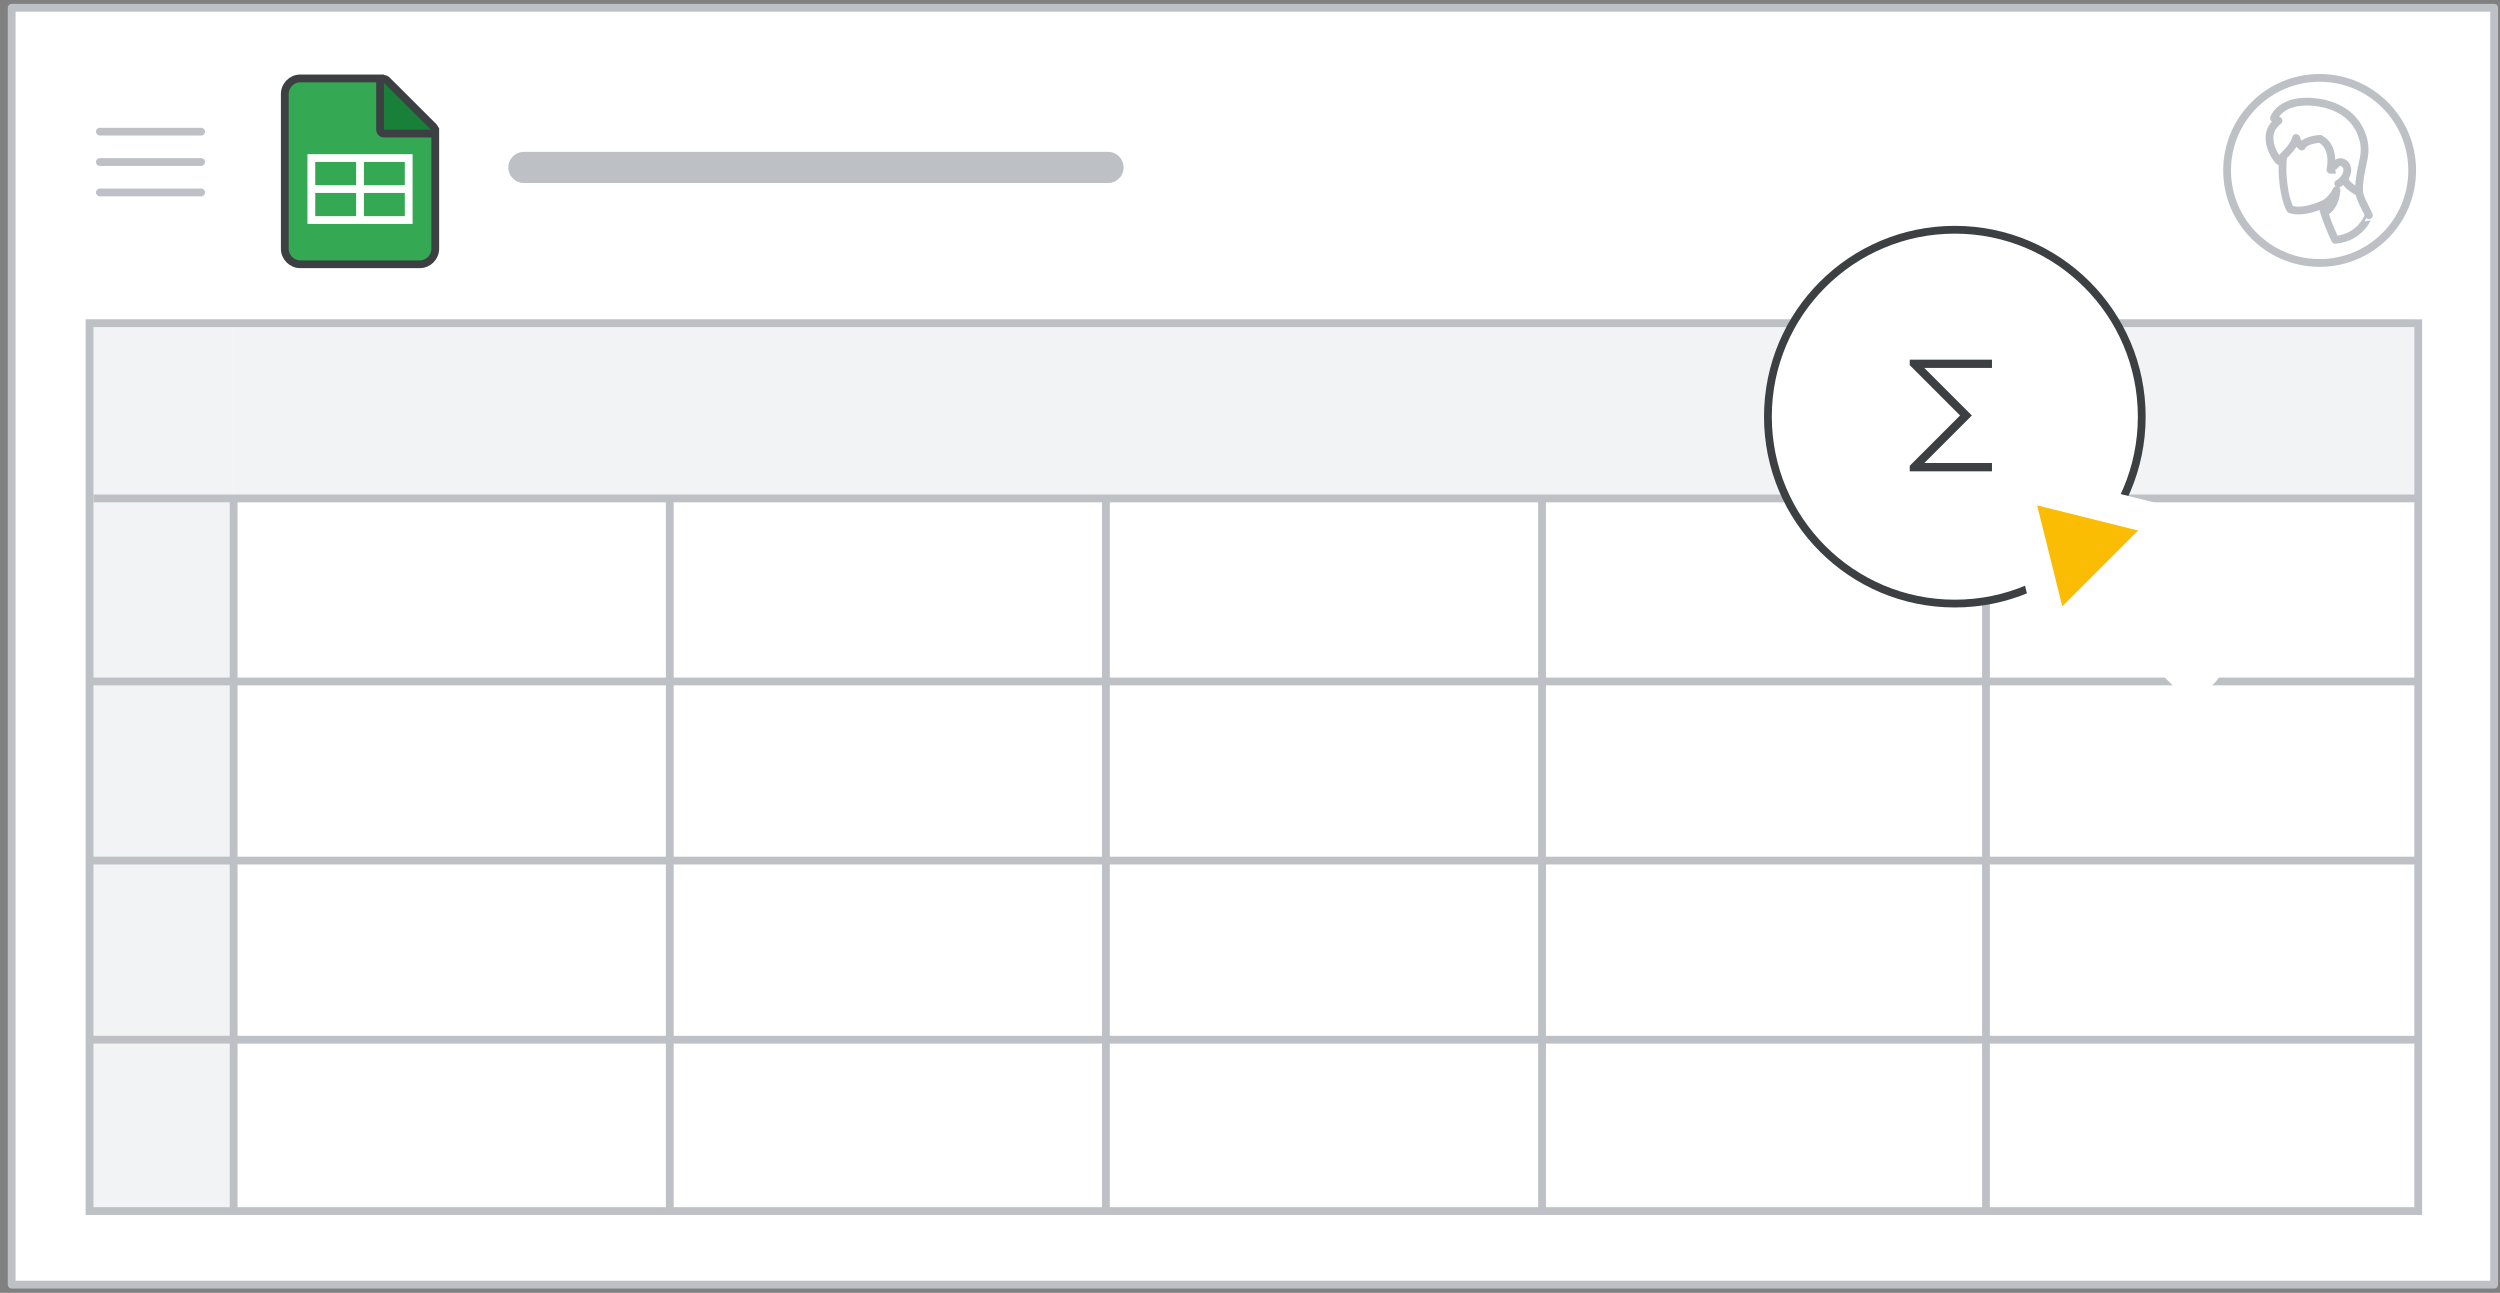 <svg width="321" height="166" viewBox="0 0 321 166" fill="none" xmlns="http://www.w3.org/2000/svg">
<rect x="0" y="0" width="321" height="166" fill="#808080" stroke="none"/>
<g id="sheets-sw-functions">
<rect id="border and background" x="1.5" y="1" width="318.75" height="163.95" fill="white" stroke="#BDC1C6" stroke-linejoin="round"/>
<g id="Profile image 12">
<path id="Oval" d="M297.841 33.764C291.279 33.764 285.959 28.445 285.959 21.882C285.959 15.32 291.279 10 297.841 10C304.404 10 309.723 15.32 309.723 21.882C309.723 28.445 304.404 33.764 297.841 33.764Z" fill="white" stroke="#BDC1C6"/>
<path id="Path" d="M299.84 30.793C299.84 30.793 298.707 28.498 298.152 26.292C298.152 26.292 295.775 27.428 294.086 26.882C294.086 26.882 293.353 25.877 293.109 22.708C292.976 21.113 293.198 18.688 293.642 17.202C294.131 15.52 295.797 14.384 298.53 14.799C302.24 15.345 303.95 17.355 303.262 20.829C302.462 24.959 302.884 24.959 304.172 27.625C304.15 27.603 303.262 30.487 299.84 30.793Z" fill="white" stroke="#BDC1C6" stroke-linecap="round" stroke-linejoin="round"/>
<path id="Path_2" d="M298.605 27.189C298.605 27.189 299.829 26.612 300.009 24.416C300.009 24.416 299.407 25.725 298.344 26.213C298.344 26.213 298.404 26.457 298.444 26.656C298.524 26.878 298.605 27.189 298.605 27.189Z" fill="#BDC1C6" stroke="#BDC1C6" stroke-linecap="round" stroke-linejoin="round"/>
<path id="Path_3" d="M301.104 23.146C301.347 23.931 302.894 24.694 302.894 24.694C302.894 24.694 302.783 23.639 303.336 21.127C303.556 20.011 303.998 18.727 302.938 16.574C301.281 13.344 297.415 13.075 296.421 13.052C292.688 12.963 291.981 15.183 291.981 15.183C292.136 15.407 292.556 15.497 292.556 15.497C291.54 16.305 291.385 17.134 291.407 17.83C291.473 19.467 292.622 20.678 292.622 20.678C293.218 19.961 293.484 19.804 294.058 19.108C294.721 18.301 294.809 17.718 294.809 17.718C295.074 18.548 295.56 18.817 295.56 18.817C295.935 17.942 297.879 17.83 297.879 17.83C299.523 18.637 299.455 20.75 299.227 21.797H299.779L300.115 21.48L300.221 21.349C300.221 21.349 300.906 21.243 301.104 21.685C301.247 22.002 301.003 22.818 301.104 23.146Z" fill="white" stroke="#BDC1C6" stroke-linecap="round" stroke-linejoin="round"/>
<path id="Path_4" d="M299.732 21.315C299.732 21.315 300.093 20.746 300.598 20.819C301.104 20.891 301.441 21.396 301.392 21.949C301.368 22.502 300.839 23.272 300.237 23.584" fill="white"/>
<path id="Path_5" d="M299.732 21.315C299.732 21.315 300.093 20.746 300.598 20.819C301.104 20.891 301.441 21.396 301.392 21.949C301.368 22.502 300.839 23.272 300.237 23.584" stroke="#BDC1C6" stroke-linecap="round" stroke-linejoin="round"/>
</g>
<path id="Line 4" d="M158 77.5H182.842" stroke="white" stroke-linecap="round" stroke-linejoin="round"/>
<rect id="Rectangle" x="30" y="41" width="280" height="23" fill="#F1F3F4"/>
<rect id="sheet-border" x="11" y="41" width="19" height="115" fill="#F1F3F4"/>
<g id="sheet-lines">
<path id="Line" d="M11.825 133.5H310.175" stroke="#BDC1C6" stroke-linecap="square"/>
<path id="Line_2" d="M11.825 110.5H310.175" stroke="#BDC1C6" stroke-linecap="square"/>
<path id="Line_3" d="M11.825 87.5H310.175" stroke="#BDC1C6" stroke-linecap="square"/>
<path id="Line_4" d="M30 64.534V155.276" stroke="#BDC1C6" stroke-linecap="square"/>
<path id="Line_5" d="M86 64.534V155.276" stroke="#BDC1C6" stroke-linecap="square"/>
<path id="Line_6" d="M142 64.534V155.276" stroke="#BDC1C6" stroke-linecap="square"/>
<path id="Line_7" d="M198 64.534V155.276" stroke="#BDC1C6" stroke-linecap="square"/>
<path id="Line_8" d="M255 64.534V155.276" stroke="#BDC1C6" stroke-linecap="square"/>
<path id="Line_9" d="M12.5 64H310.174" stroke="#BDC1C6" stroke-linecap="square"/>
</g>
<rect id="sheet-border_2" x="11.5" y="41.5" width="299" height="114" stroke="#BDC1C6"/>
<path id="Line 4_2" d="M67.268 21.5H142.268" stroke="#BDC1C6" stroke-width="4" stroke-linecap="round" stroke-linejoin="round"/>
<g id="Sheets icon - illustrated">
<path id="Rectangle_2" fill-rule="evenodd" clip-rule="evenodd" d="M36.568 12.068C36.568 10.964 37.464 10.068 38.568 10.068H49.068L55.886 16.671V31.932C55.886 33.036 54.991 33.932 53.886 33.932H38.568C37.464 33.932 36.568 33.036 36.568 31.932V12.068Z" fill="#34A853" stroke="#3C4043"/>
<g id="Group">
<path id="Line 11" d="M40.545 24.273H51.909" stroke="white" stroke-linecap="square"/>
<rect id="Rectangle_3" x="39.977" y="20.296" width="12.5" height="7.955" stroke="white"/>
<path id="Line 12" d="M46.227 20.864V27.682" stroke="white" stroke-linecap="square"/>
</g>
<path id="Path 5" d="M55.325 17.15C55.527 17.15 55.71 17.028 55.787 16.841C55.864 16.654 55.822 16.439 55.678 16.296L49.656 10.288C49.512 10.145 49.297 10.103 49.111 10.18C48.924 10.258 48.802 10.44 48.802 10.642V16.65C48.802 16.783 48.855 16.91 48.949 17.004C49.043 17.098 49.17 17.15 49.302 17.15H55.325Z" fill="#188038" stroke="#3C4043" stroke-linejoin="round"/>
</g>
<g id="Menu">
<path id="Line_10" d="M12.825 16.906H25.825" stroke="#BDC1C6" stroke-linecap="round" stroke-linejoin="round"/>
<path id="Line_11" d="M12.825 20.806H25.825" stroke="#BDC1C6" stroke-linecap="round" stroke-linejoin="round"/>
<path id="Line_12" d="M12.825 24.706H25.825" stroke="#BDC1C6" stroke-linecap="round" stroke-linejoin="round"/>
</g>
<g id="Group_2">
<circle id="Oval_2" cx="251" cy="53.5" r="24" fill="white" stroke="#3C4043"/>
<g id="functions_BASELINE_P900">
<path id="Path_6" d="M245.385 60.34V59.88L251.919 53.347L245.385 46.813V46.354H255.594V47.069H246.661L252.94 53.347L246.661 59.625H255.594V60.34H245.385Z" fill="#3C4043" stroke="#3C4043" stroke-width="0.35"/>
</g>
</g>
<g id="Cursor">
<g id="Union">
<mask id="path-32-outside-1_2_96420" maskUnits="userSpaceOnUse" x="248.538" y="52.084" width="44.548" height="44.548" fill="black">
<rect fill="white" x="248.538" y="52.084" width="44.548" height="44.548"/>
<path fill-rule="evenodd" clip-rule="evenodd" d="M260.436 62.547C259.704 62.365 259.042 63.027 259.224 63.759L263.281 80.059C263.469 80.814 264.409 81.074 264.959 80.524L269.639 75.844L280.089 86.294C280.87 87.075 282.136 87.075 282.917 86.294C283.698 85.513 283.698 84.247 282.917 83.466L272.468 73.016L277.202 68.282C277.751 67.732 277.491 66.792 276.736 66.604L260.436 62.547Z"/>
</mask>
<path fill-rule="evenodd" clip-rule="evenodd" d="M260.436 62.547C259.704 62.365 259.042 63.027 259.224 63.759L263.281 80.059C263.469 80.814 264.409 81.074 264.959 80.524L269.639 75.844L280.089 86.294C280.87 87.075 282.136 87.075 282.917 86.294C283.698 85.513 283.698 84.247 282.917 83.466L272.468 73.016L277.202 68.282C277.751 67.732 277.491 66.792 276.736 66.604L260.436 62.547Z" fill="#FBBC04"/>
<path d="M259.224 63.759L261.165 63.276L261.165 63.276L259.224 63.759ZM260.436 62.547L260.919 60.606L260.919 60.606L260.436 62.547ZM263.281 80.059L265.222 79.576L265.222 79.576L263.281 80.059ZM269.639 75.844L271.053 74.43L269.639 73.016L268.225 74.43L269.639 75.844ZM272.468 73.016L271.053 71.602L269.639 73.016L271.053 74.43L272.468 73.016ZM276.736 66.604L276.253 68.545H276.253L276.736 66.604ZM261.165 63.276C261.347 64.008 260.685 64.67 259.953 64.488L260.919 60.606C258.724 60.06 256.737 62.047 257.283 64.242L261.165 63.276ZM265.222 79.576L261.165 63.276L257.283 64.242L261.341 80.542L265.222 79.576ZM263.545 79.11C264.095 78.56 265.034 78.821 265.222 79.576L261.341 80.542C261.904 82.806 264.723 83.588 266.373 81.939L263.545 79.11ZM268.225 74.43L263.545 79.11L266.373 81.939L271.053 77.258L268.225 74.43ZM281.503 84.88L271.053 74.43L268.225 77.258L278.675 87.708L281.503 84.88ZM281.503 84.88L278.675 87.708C280.237 89.27 282.77 89.27 284.332 87.708L281.503 84.88ZM281.503 84.88L281.503 84.88L284.332 87.708C285.894 86.146 285.894 83.613 284.332 82.051L281.503 84.88ZM271.053 74.43L281.503 84.88L284.332 82.051L273.882 71.602L271.053 74.43ZM275.787 66.868L271.053 71.602L273.882 74.43L278.616 69.696L275.787 66.868ZM276.253 68.545C275.498 68.357 275.237 67.418 275.787 66.868L278.616 69.696C280.266 68.046 279.483 65.227 277.219 64.663L276.253 68.545ZM259.953 64.488L276.253 68.545L277.219 64.663L260.919 60.606L259.953 64.488Z" fill="white" mask="url(#path-32-outside-1_2_96420)"/>
</g>
</g>
</g>
</svg>
